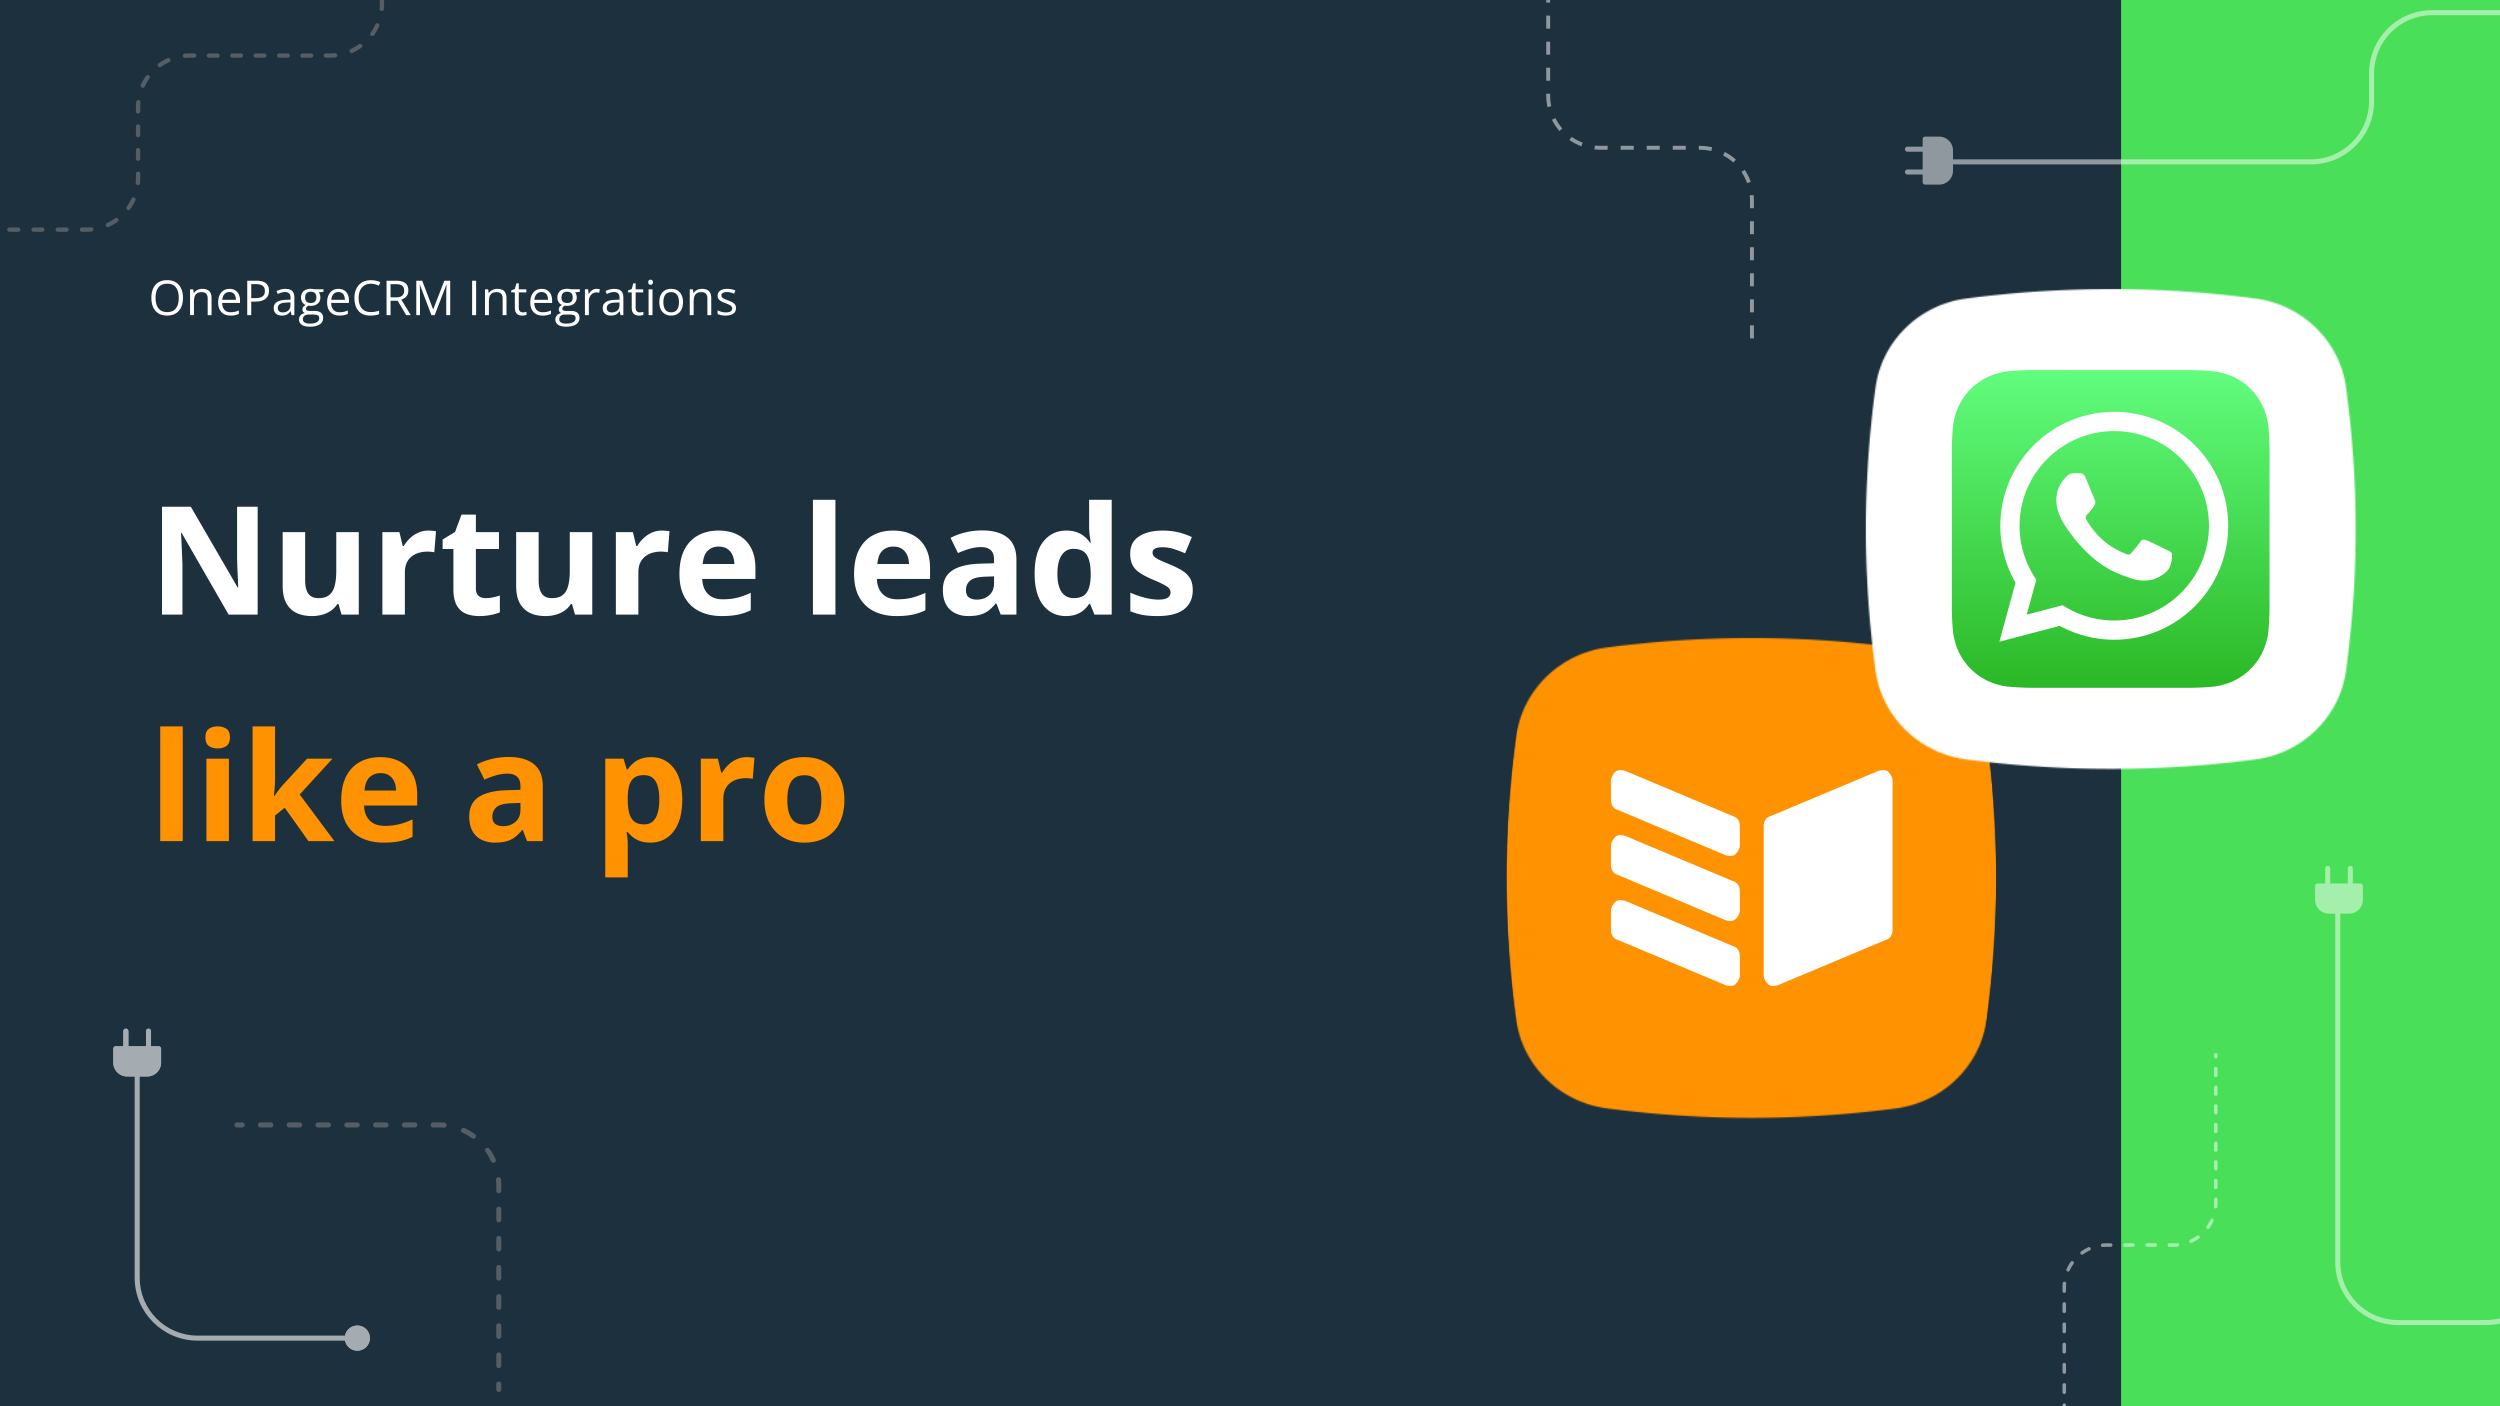 <?xml version="1.0" encoding="UTF-8"?>
<svg xmlns="http://www.w3.org/2000/svg" width="1920" height="1080" fill="none">
  <rect width="100%" height="100%" fill="#808080" stroke="none"/>
  <g clip-path="url(#a)">
    <path fill="#1D303D" d="M0 0h1920v1080H0z"></path>
    <path fill="#4ADF58" d="M1629 0h291v1080h-291z"></path>
    <path d="M140.521 228.757c0 2.036-.258 3.891-.776 5.565-.518 1.662-1.289 3.095-2.313 4.3-1.012 1.192-2.27 2.113-3.776 2.764-1.505.65-3.252.975-5.239.975-2.048 0-3.836-.325-5.366-.975-1.517-.651-2.782-1.578-3.794-2.782-.999-1.205-1.752-2.644-2.258-4.318-.494-1.675-.741-3.529-.741-5.565 0-2.698.446-5.064 1.337-7.1.891-2.035 2.24-3.619 4.047-4.751 1.819-1.133 4.095-1.699 6.829-1.699 2.614 0 4.812.56 6.594 1.681 1.795 1.12 3.15 2.697 4.065 4.733.928 2.023 1.391 4.414 1.391 7.172zm-21.029 0c0 2.241.319 4.18.958 5.818.638 1.638 1.614 2.902 2.926 3.794 1.325.891 3.006 1.337 5.041 1.337 2.048 0 3.722-.446 5.022-1.337 1.313-.892 2.283-2.156 2.909-3.794.626-1.638.94-3.577.94-5.818 0-3.408-.717-6.07-2.15-7.985-1.422-1.927-3.644-2.891-6.667-2.891-2.047 0-3.734.44-5.058 1.319-1.325.879-2.313 2.132-2.963 3.758-.639 1.614-.958 3.547-.958 5.799zm35.844-6.919c2.349 0 4.125.578 5.33 1.734 1.204 1.144 1.806 2.987 1.806 5.529V242h-2.963v-12.701c0-1.65-.379-2.884-1.138-3.703-.747-.819-1.897-1.229-3.451-1.229-2.192 0-3.733.62-4.625 1.861-.891 1.241-1.337 3.041-1.337 5.402V242h-2.999v-19.801h2.421l.452 2.855h.163a5.877 5.877 0 0 1 1.608-1.753 7 7 0 0 1 2.186-1.084 8.464 8.464 0 0 1 2.547-.379zm20.939 0c1.686 0 3.131.373 4.336 1.12 1.204.747 2.126 1.795 2.764 3.144.638 1.336.958 2.902.958 4.697v1.861h-13.677c.036 2.324.615 4.095 1.735 5.311 1.12 1.217 2.698 1.825 4.733 1.825 1.253 0 2.361-.115 3.324-.343a18.304 18.304 0 0 0 2.999-1.012v2.638a14.63 14.63 0 0 1-2.981.975c-.975.205-2.132.307-3.468.307-1.903 0-3.566-.385-4.987-1.156-1.409-.783-2.505-1.927-3.288-3.433-.783-1.505-1.174-3.348-1.174-5.528 0-2.132.355-3.974 1.066-5.528.722-1.566 1.734-2.77 3.035-3.613 1.313-.844 2.854-1.265 4.625-1.265zm-.036 2.457c-1.602 0-2.879.524-3.83 1.572-.952 1.048-1.518 2.511-1.699 4.39h10.479c-.012-1.181-.199-2.216-.56-3.108-.349-.903-.885-1.601-1.608-2.095-.723-.506-1.65-.759-2.782-.759zm20.541-8.708c3.409 0 5.896.668 7.462 2.005 1.577 1.325 2.366 3.228 2.366 5.709a9.15 9.15 0 0 1-.56 3.198c-.361 1-.951 1.885-1.77 2.656-.819.759-1.897 1.361-3.234 1.806-1.325.434-2.951.651-4.878.651h-3.216V242h-3.071v-26.413h6.901zm-.289 2.62h-3.541v10.767h2.873c1.686 0 3.089-.181 4.209-.542 1.132-.361 1.982-.945 2.548-1.752.566-.819.849-1.903.849-3.252 0-1.759-.56-3.066-1.68-3.921-1.121-.867-2.873-1.3-5.258-1.3zm22.601 3.667c2.361 0 4.113.53 5.258 1.59 1.144 1.06 1.716 2.752 1.716 5.077V242h-2.186l-.578-2.927h-.145a10.99 10.99 0 0 1-1.734 1.825 6.443 6.443 0 0 1-2.096 1.102c-.783.241-1.746.361-2.89.361-1.205 0-2.277-.21-3.216-.632a5.008 5.008 0 0 1-2.204-1.915c-.53-.855-.795-1.939-.795-3.252 0-1.975.783-3.493 2.348-4.553 1.566-1.06 3.951-1.638 7.155-1.734l3.414-.145v-1.21c0-1.71-.367-2.909-1.102-3.595-.735-.687-1.77-1.03-3.107-1.03a9.62 9.62 0 0 0-2.963.452c-.94.301-1.831.656-2.674 1.065l-.921-2.276c.891-.458 1.915-.849 3.071-1.174a13.425 13.425 0 0 1 3.649-.488zm4.011 10.37-3.017.127c-2.469.096-4.21.499-5.221 1.21-1.012.711-1.518 1.716-1.518 3.017 0 1.132.343 1.969 1.03 2.511.686.542 1.596.813 2.728.813 1.758 0 3.198-.487 4.318-1.463 1.12-.976 1.68-2.439 1.68-4.39v-1.825zm14.67 18.645c-2.602 0-4.607-.488-6.016-1.464-1.409-.963-2.114-2.318-2.114-4.065 0-1.24.392-2.3 1.174-3.179.795-.88 1.891-1.464 3.288-1.753a3.602 3.602 0 0 1-1.336-1.084 2.693 2.693 0 0 1-.542-1.662c0-.723.198-1.355.596-1.897.409-.554 1.03-1.084 1.861-1.59-1.036-.421-1.879-1.132-2.53-2.132-.638-1.011-.957-2.186-.957-3.522 0-1.422.295-2.632.885-3.632.59-1.012 1.445-1.782 2.565-2.312 1.121-.53 2.476-.795 4.065-.795.35 0 .699.018 1.048.054.362.024.705.066 1.03.126.325.049.608.109.849.181h6.793v1.933l-3.649.452c.361.47.662 1.036.903 1.698.241.663.361 1.397.361 2.204 0 1.975-.668 3.547-2.005 4.716-1.337 1.156-3.174 1.734-5.51 1.734-.554 0-1.12-.048-1.699-.145-.59.326-1.041.687-1.354 1.084a2.208 2.208 0 0 0-.452 1.373c0 .386.114.693.343.922.241.229.584.397 1.03.506.446.096.982.144 1.608.144h3.487c2.156 0 3.806.452 4.95 1.355 1.156.903 1.734 2.222 1.734 3.957 0 2.192-.891 3.872-2.674 5.04-1.782 1.169-4.36 1.753-7.732 1.753zm.09-2.349c1.638 0 2.993-.169 4.065-.506 1.084-.325 1.891-.801 2.421-1.427.542-.614.813-1.349.813-2.204 0-.795-.181-1.397-.542-1.807-.361-.397-.891-.662-1.59-.795-.698-.144-1.553-.217-2.565-.217h-3.433c-.891 0-1.668.139-2.33.416-.663.277-1.175.687-1.536 1.229-.349.542-.524 1.216-.524 2.023 0 1.072.452 1.885 1.355 2.439.903.566 2.192.849 3.866.849zm.777-15.826c1.433 0 2.511-.361 3.234-1.084.723-.723 1.084-1.777 1.084-3.162 0-1.481-.367-2.589-1.102-3.324-.735-.747-1.819-1.12-3.252-1.12-1.373 0-2.433.385-3.18 1.156-.734.759-1.102 1.873-1.102 3.342 0 1.349.374 2.385 1.12 3.108.747.723 1.813 1.084 3.198 1.084zm21.318-10.876c1.687 0 3.132.373 4.336 1.12 1.205.747 2.126 1.795 2.765 3.144.638 1.336.957 2.902.957 4.697v1.861H254.34c.036 2.324.614 4.095 1.734 5.311 1.12 1.217 2.698 1.825 4.734 1.825 1.252 0 2.36-.115 3.324-.343a18.336 18.336 0 0 0 2.999-1.012v2.638c-1 .445-1.993.77-2.981.975-.976.205-2.132.307-3.469.307-1.903 0-3.565-.385-4.986-1.156-1.409-.783-2.505-1.927-3.288-3.433-.783-1.505-1.175-3.348-1.175-5.528 0-2.132.356-3.974 1.066-5.528.723-1.566 1.735-2.77 3.035-3.613 1.313-.844 2.855-1.265 4.625-1.265zm-.036 2.457c-1.602 0-2.878.524-3.83 1.572-.951 1.048-1.517 2.511-1.698 4.39h10.479c-.012-1.181-.199-2.216-.561-3.108-.349-.903-.885-1.601-1.607-2.095-.723-.506-1.65-.759-2.783-.759zm24.932-6.378c-1.457 0-2.77.253-3.938.759a8.011 8.011 0 0 0-2.963 2.168c-.807.94-1.428 2.078-1.861 3.415-.434 1.337-.651 2.842-.651 4.516 0 2.217.344 4.144 1.03 5.782.699 1.626 1.735 2.884 3.108 3.776 1.385.891 3.113 1.336 5.185 1.336 1.18 0 2.288-.096 3.324-.289a30.39 30.39 0 0 0 3.053-.758v2.673c-.963.362-1.975.627-3.035.795-1.06.181-2.319.271-3.776.271-2.686 0-4.932-.554-6.739-1.662-1.794-1.12-3.143-2.698-4.047-4.733-.891-2.036-1.336-4.438-1.336-7.209 0-1.999.277-3.824.831-5.474.566-1.662 1.385-3.095 2.457-4.3 1.084-1.204 2.408-2.131 3.974-2.782 1.578-.662 3.385-.993 5.42-.993 1.337 0 2.626.132 3.866.397 1.241.265 2.361.644 3.361 1.138l-1.229 2.602a18.25 18.25 0 0 0-2.782-.994c-1-.289-2.084-.434-3.252-.434zm19.15-2.33c2.168 0 3.957.271 5.366.813 1.421.53 2.481 1.343 3.18 2.439.698 1.096 1.048 2.493 1.048 4.191 0 1.397-.253 2.566-.759 3.505a6.555 6.555 0 0 1-1.987 2.258 10.136 10.136 0 0 1-2.62 1.337l7.245 11.87h-3.578l-6.467-11.021h-5.493V242h-3.071v-26.413h7.136zm-.18 2.656h-3.885v10.135h4.192c2.156 0 3.74-.44 4.751-1.319 1.024-.879 1.536-2.174 1.536-3.884 0-1.795-.542-3.065-1.626-3.812-1.072-.747-2.728-1.12-4.968-1.12zM331.321 242l-8.871-23.378h-.144c.048.494.09 1.096.126 1.807.036.71.066 1.487.09 2.33.025.831.037 1.68.037 2.548V242h-2.855v-26.413h4.553l8.365 21.969h.126l8.491-21.969h4.517V242h-3.035v-16.91c0-.783.012-1.566.036-2.349a105.626 105.626 0 0 1 .199-4.083h-.145L333.832 242h-2.511zm31.273 0v-26.413h3.071V242h-3.071zm19.259-20.162c2.348 0 4.125.578 5.329 1.734 1.205 1.144 1.807 2.987 1.807 5.529V242h-2.963v-12.701c0-1.65-.38-2.884-1.138-3.703-.747-.819-1.897-1.229-3.451-1.229-2.192 0-3.734.62-4.625 1.861s-1.337 3.041-1.337 5.402V242h-2.999v-19.801h2.421l.452 2.855h.162a5.903 5.903 0 0 1 1.608-1.753 7.01 7.01 0 0 1 2.186-1.084 8.466 8.466 0 0 1 2.548-.379zm19.71 18.066c.494 0 1-.042 1.518-.126a6.965 6.965 0 0 0 1.264-.307v2.33c-.349.157-.837.289-1.463.398-.614.108-1.217.162-1.807.162-1.048 0-1.999-.18-2.854-.542-.855-.373-1.542-.999-2.06-1.879-.506-.879-.759-2.095-.759-3.649v-11.743h-2.818v-1.464l2.836-1.174 1.193-4.3h1.806v4.589h5.8v2.349h-5.8v11.653c0 1.24.283 2.168.85 2.782.578.614 1.342.921 2.294.921zm14.417-18.066c1.686 0 3.131.373 4.336 1.12 1.204.747 2.126 1.795 2.764 3.144.638 1.336.958 2.902.958 4.697v1.861h-13.677c.036 2.324.615 4.095 1.735 5.311 1.12 1.217 2.698 1.825 4.733 1.825 1.253 0 2.361-.115 3.324-.343a18.272 18.272 0 0 0 2.999-1.012v2.638a14.63 14.63 0 0 1-2.981.975c-.975.205-2.131.307-3.468.307-1.903 0-3.565-.385-4.987-1.156-1.409-.783-2.505-1.927-3.288-3.433-.783-1.505-1.174-3.348-1.174-5.528 0-2.132.355-3.974 1.066-5.528.722-1.566 1.734-2.77 3.035-3.613 1.313-.844 2.854-1.265 4.625-1.265zm-.036 2.457c-1.602 0-2.879.524-3.83 1.572-.952 1.048-1.518 2.511-1.698 4.39h10.478c-.012-1.181-.199-2.216-.56-3.108-.349-.903-.885-1.601-1.608-2.095-.723-.506-1.65-.759-2.782-.759zm18.717 26.594c-2.602 0-4.607-.488-6.016-1.464-1.41-.963-2.114-2.318-2.114-4.065 0-1.24.391-2.3 1.174-3.179.795-.88 1.891-1.464 3.288-1.753a3.605 3.605 0 0 1-1.337-1.084 2.699 2.699 0 0 1-.542-1.662c0-.723.199-1.355.596-1.897.41-.554 1.03-1.084 1.861-1.59-1.036-.421-1.879-1.132-2.529-2.132-.638-1.011-.958-2.186-.958-3.522 0-1.422.296-2.632.886-3.632.59-1.012 1.445-1.782 2.565-2.312 1.12-.53 2.475-.795 4.065-.795.349 0 .699.018 1.048.054.361.024.705.066 1.03.126.325.049.608.109.849.181h6.793v1.933l-3.65.452c.362.47.663 1.036.904 1.698.241.663.361 1.397.361 2.204 0 1.975-.668 3.547-2.005 4.716-1.337 1.156-3.174 1.734-5.511 1.734-.554 0-1.12-.048-1.698-.145-.59.326-1.042.687-1.355 1.084a2.213 2.213 0 0 0-.451 1.373c0 .386.114.693.343.922.241.229.584.397 1.03.506.445.096.981.144 1.608.144h3.486c2.156 0 3.806.452 4.951 1.355 1.156.903 1.734 2.222 1.734 3.957 0 2.192-.891 3.872-2.674 5.04-1.782 1.169-4.36 1.753-7.732 1.753zm.09-2.349c1.638 0 2.993-.169 4.065-.506 1.084-.325 1.891-.801 2.421-1.427.542-.614.813-1.349.813-2.204 0-.795-.181-1.397-.542-1.807-.362-.397-.891-.662-1.59-.795-.699-.144-1.554-.217-2.565-.217h-3.433c-.891 0-1.668.139-2.331.416-.662.277-1.174.687-1.535 1.229-.35.542-.524 1.216-.524 2.023 0 1.072.451 1.885 1.355 2.439.903.566 2.192.849 3.866.849zm.777-15.826c1.433 0 2.511-.361 3.234-1.084.722-.723 1.084-1.777 1.084-3.162 0-1.481-.368-2.589-1.102-3.324-.735-.747-1.819-1.12-3.252-1.12-1.373 0-2.433.385-3.18 1.156-.735.759-1.102 1.873-1.102 3.342 0 1.349.373 2.385 1.12 3.108.747.723 1.813 1.084 3.198 1.084zm22.691-10.876c.398 0 .813.024 1.247.072.433.036.819.09 1.156.163l-.379 2.782a8.389 8.389 0 0 0-1.084-.199 9.378 9.378 0 0 0-1.12-.072c-.795 0-1.548.163-2.259.488a5.35 5.35 0 0 0-1.842 1.373c-.53.59-.946 1.307-1.247 2.15-.301.831-.452 1.758-.452 2.782V242h-3.017v-19.801h2.493l.326 3.65h.126a9.682 9.682 0 0 1 1.481-2.006 6.676 6.676 0 0 1 2.006-1.463c.771-.361 1.626-.542 2.565-.542zm13.55.036c2.361 0 4.113.53 5.257 1.59 1.145 1.06 1.717 2.752 1.717 5.077V242h-2.186l-.578-2.927h-.145a10.99 10.99 0 0 1-1.734 1.825 6.453 6.453 0 0 1-2.096 1.102c-.783.241-1.747.361-2.891.361-1.204 0-2.276-.21-3.216-.632a5.013 5.013 0 0 1-2.204-1.915c-.53-.855-.795-1.939-.795-3.252 0-1.975.783-3.493 2.349-4.553 1.566-1.06 3.951-1.638 7.154-1.734l3.415-.145v-1.21c0-1.71-.367-2.909-1.102-3.595-.735-.687-1.771-1.03-3.108-1.03-1.035 0-2.023.15-2.962.452-.94.301-1.831.656-2.674 1.065l-.922-2.276c.892-.458 1.915-.849 3.072-1.174a13.42 13.42 0 0 1 3.649-.488zm4.011 10.37-3.017.127c-2.469.096-4.21.499-5.221 1.21-1.012.711-1.518 1.716-1.518 3.017 0 1.132.343 1.969 1.03 2.511.686.542 1.596.813 2.728.813 1.758 0 3.197-.487 4.318-1.463 1.12-.976 1.68-2.439 1.68-4.39v-1.825zm15.537 7.66c.494 0 1-.042 1.517-.126.518-.084.94-.187 1.265-.307v2.33c-.349.157-.837.289-1.463.398-.615.108-1.217.162-1.807.162-1.048 0-1.999-.18-2.854-.542-.856-.373-1.542-.999-2.06-1.879-.506-.879-.759-2.095-.759-3.649v-11.743h-2.818v-1.464l2.836-1.174 1.193-4.3h1.806v4.589h5.8v2.349h-5.8v11.653c0 1.24.283 2.168.849 2.782.579.614 1.343.921 2.295.921zm9.792-17.705V242h-2.999v-19.801h2.999zm-1.463-7.407c.493 0 .915.163 1.264.488.361.313.542.807.542 1.481 0 .663-.181 1.156-.542 1.482a1.79 1.79 0 0 1-1.264.487c-.518 0-.952-.162-1.301-.487-.338-.326-.506-.819-.506-1.482 0-.674.168-1.168.506-1.481.349-.325.783-.488 1.301-.488zm24.895 17.271c0 1.626-.211 3.078-.632 4.354-.422 1.277-1.03 2.355-1.825 3.234a7.936 7.936 0 0 1-2.891 2.024c-1.12.457-2.39.686-3.812.686-1.325 0-2.541-.229-3.649-.686a8.233 8.233 0 0 1-2.855-2.024c-.794-.879-1.415-1.957-1.86-3.234-.434-1.276-.651-2.728-.651-4.354 0-2.167.368-4.01 1.102-5.528.735-1.529 1.783-2.692 3.144-3.487 1.373-.807 3.005-1.21 4.896-1.21 1.806 0 3.384.403 4.733 1.21 1.361.807 2.415 1.976 3.162 3.505.759 1.518 1.138 3.355 1.138 5.51zm-15.067 0c0 1.59.21 2.969.632 4.138.422 1.168 1.072 2.071 1.951 2.71.879.638 2.012.957 3.397.957 1.373 0 2.499-.319 3.378-.957.891-.639 1.548-1.542 1.969-2.71.422-1.169.633-2.548.633-4.138 0-1.577-.211-2.938-.633-4.083-.421-1.156-1.072-2.047-1.951-2.673-.879-.627-2.017-.94-3.414-.94-2.06 0-3.572.681-4.535 2.042-.952 1.361-1.427 3.246-1.427 5.654zm29.629-10.225c2.348 0 4.125.578 5.329 1.734 1.205 1.144 1.807 2.987 1.807 5.529V242h-2.963v-12.701c0-1.65-.38-2.884-1.138-3.703-.747-.819-1.897-1.229-3.451-1.229-2.192 0-3.734.62-4.625 1.861s-1.337 3.041-1.337 5.402V242h-2.999v-19.801h2.421l.452 2.855h.162a5.903 5.903 0 0 1 1.608-1.753 7.01 7.01 0 0 1 2.186-1.084 8.466 8.466 0 0 1 2.548-.379zm26.124 14.742c0 1.265-.32 2.331-.958 3.198-.626.855-1.53 1.499-2.71 1.933-1.168.434-2.565.65-4.191.65-1.385 0-2.584-.108-3.596-.325-1.011-.217-1.897-.524-2.655-.921v-2.764c.807.397 1.77.758 2.89 1.084a12.26 12.26 0 0 0 3.433.487c1.71 0 2.951-.277 3.722-.831.77-.554 1.156-1.306 1.156-2.258 0-.542-.157-1.018-.47-1.427-.301-.422-.813-.825-1.536-1.211-.722-.397-1.722-.831-2.999-1.3a34.743 34.743 0 0 1-3.288-1.428c-.915-.481-1.626-1.066-2.131-1.752-.494-.687-.741-1.578-.741-2.674 0-1.674.674-2.957 2.023-3.848 1.361-.903 3.144-1.355 5.348-1.355 1.192 0 2.306.12 3.342.361a15.38 15.38 0 0 1 2.927.94l-1.012 2.403a18.502 18.502 0 0 0-2.619-.886 11.237 11.237 0 0 0-2.837-.361c-1.385 0-2.451.229-3.198.686-.734.458-1.102 1.084-1.102 1.879 0 .615.169 1.12.506 1.518.35.397.904.771 1.662 1.12.759.349 1.759.759 2.999 1.229 1.241.457 2.313.933 3.216 1.427.904.482 1.596 1.072 2.078 1.77.494.687.741 1.572.741 2.656zM197.885 472h-22.317l-36.023-62.645h-.51c.151 2.606.283 5.23.397 7.874l.339 7.929c.114 2.606.227 5.23.34 7.873V472h-15.689v-82.809h22.146l35.967 62.022h.397a495.61 495.61 0 0 0-.284-7.647l-.339-7.589-.227-7.59v-39.196h15.803V472zm77.654-63.324V472h-13.254l-2.322-8.1h-.906c-1.36 2.153-3.059 3.909-5.098 5.268a22.18 22.18 0 0 1-6.74 3.002 30.102 30.102 0 0 1-7.647.963c-4.531 0-8.477-.793-11.838-2.379-3.36-1.624-5.985-4.135-7.873-7.533-1.85-3.399-2.775-7.817-2.775-13.254v-41.291h17.275v36.986c0 4.531.812 7.949 2.436 10.252 1.624 2.303 4.21 3.455 7.76 3.455 3.511 0 6.268-.793 8.269-2.379 2.001-1.623 3.399-3.983 4.192-7.08.83-3.134 1.246-6.948 1.246-11.441v-29.793h17.275zm53.469-1.19c.868 0 1.869.057 3.002.17 1.17.076 2.114.189 2.832.34l-1.303 16.199c-.566-.188-1.378-.321-2.435-.396a24.611 24.611 0 0 0-2.663-.17c-2.227 0-4.399.283-6.513.85a15.924 15.924 0 0 0-5.608 2.775c-1.661 1.246-2.983 2.907-3.965 4.984-.944 2.039-1.416 4.55-1.416 7.533V472h-17.275v-63.324h13.084l2.549 10.648h.849a26.64 26.64 0 0 1 4.645-5.89 22.17 22.17 0 0 1 6.4-4.305c2.417-1.095 5.023-1.643 7.817-1.643zm44.01 51.883c1.888 0 3.719-.189 5.494-.566a54.004 54.004 0 0 0 5.381-1.416v12.857c-1.851.831-4.154 1.511-6.911 2.039-2.718.567-5.701.85-8.949.85-3.776 0-7.174-.604-10.195-1.813-2.983-1.246-5.343-3.379-7.08-6.4-1.699-3.059-2.549-7.307-2.549-12.744v-30.53h-8.27v-7.306l9.516-5.778 4.984-13.367h11.045v13.481h17.729v12.97h-17.729v30.53c0 2.416.68 4.229 2.039 5.437 1.398 1.171 3.229 1.756 5.495 1.756zm81.845-50.693V472h-13.254l-2.322-8.1h-.906c-1.36 2.153-3.059 3.909-5.098 5.268a22.18 22.18 0 0 1-6.74 3.002 30.09 30.09 0 0 1-7.647.963c-4.531 0-8.477-.793-11.837-2.379-3.361-1.624-5.985-4.135-7.873-7.533-1.851-3.399-2.776-7.817-2.776-13.254v-41.291h17.276v36.986c0 4.531.811 7.949 2.435 10.252 1.624 2.303 4.21 3.455 7.76 3.455 3.512 0 6.268-.793 8.269-2.379 2.002-1.623 3.399-3.983 4.192-7.08.831-3.134 1.246-6.948 1.246-11.441v-29.793h17.275zm53.469-1.19c.869 0 1.869.057 3.002.17 1.171.076 2.115.189 2.832.34l-1.303 16.199c-.566-.188-1.378-.321-2.435-.396a24.61 24.61 0 0 0-2.662-.17c-2.228 0-4.399.283-6.514.85a15.91 15.91 0 0 0-5.607 2.775c-1.662 1.246-2.984 2.907-3.965 4.984-.944 2.039-1.416 4.55-1.416 7.533V472h-17.276v-63.324h13.084l2.549 10.648h.85a26.606 26.606 0 0 1 4.644-5.89 22.175 22.175 0 0 1 6.401-4.305c2.416-1.095 5.022-1.643 7.816-1.643zm43.443 0c5.853 0 10.894 1.133 15.123 3.399 4.23 2.228 7.496 5.475 9.799 9.742 2.304 4.267 3.455 9.478 3.455 15.633v8.383h-40.838c.189 4.871 1.643 8.703 4.362 11.498 2.756 2.756 6.57 4.134 11.441 4.134 4.041 0 7.741-.415 11.102-1.246 3.36-.83 6.816-2.077 10.365-3.738v13.367a41.185 41.185 0 0 1-9.855 3.399c-3.399.717-7.534 1.076-12.405 1.076-6.344 0-11.97-1.171-16.879-3.512-4.871-2.341-8.703-5.909-11.498-10.705-2.756-4.796-4.135-10.837-4.135-18.125 0-7.401 1.247-13.556 3.739-18.465 2.53-4.946 6.041-8.647 10.535-11.101 4.493-2.493 9.723-3.739 15.689-3.739zm.114 12.291c-3.361 0-6.155 1.077-8.383 3.229-2.19 2.152-3.455 5.532-3.795 10.139h24.242c-.038-2.568-.51-4.853-1.416-6.854-.868-2.001-2.19-3.587-3.965-4.758-1.737-1.17-3.965-1.756-6.683-1.756zM641.607 472h-17.275v-88.133h17.275V472zm44.293-64.514c5.853 0 10.894 1.133 15.123 3.399 4.23 2.228 7.496 5.475 9.799 9.742 2.304 4.267 3.455 9.478 3.455 15.633v8.383h-40.838c.189 4.871 1.643 8.703 4.362 11.498 2.756 2.756 6.57 4.134 11.441 4.134 4.041 0 7.741-.415 11.102-1.246 3.36-.83 6.816-2.077 10.365-3.738v13.367a41.185 41.185 0 0 1-9.855 3.399c-3.399.717-7.534 1.076-12.405 1.076-6.344 0-11.97-1.171-16.879-3.512-4.871-2.341-8.703-5.909-11.498-10.705-2.756-4.796-4.134-10.837-4.134-18.125 0-7.401 1.246-13.556 3.738-18.465 2.53-4.946 6.041-8.647 10.535-11.101 4.493-2.493 9.723-3.739 15.689-3.739zm.114 12.291c-3.361 0-6.155 1.077-8.383 3.229-2.19 2.152-3.455 5.532-3.795 10.139h24.242c-.038-2.568-.51-4.853-1.416-6.854-.868-2.001-2.19-3.587-3.965-4.758-1.737-1.17-3.965-1.756-6.683-1.756zm68.252-12.404c8.496 0 15.009 1.85 19.541 5.551 4.531 3.7 6.797 9.327 6.797 16.879V472h-12.065l-3.342-8.609h-.453c-1.812 2.265-3.663 4.116-5.551 5.55-1.888 1.435-4.059 2.493-6.513 3.172-2.455.68-5.438 1.02-8.95 1.02-3.738 0-7.098-.718-10.082-2.153-2.945-1.434-5.267-3.625-6.966-6.57-1.7-2.983-2.549-6.759-2.549-11.328 0-6.721 2.36-11.668 7.08-14.84 4.72-3.209 11.8-4.984 21.24-5.324l10.988-.34v-2.775c0-3.323-.868-5.759-2.605-7.307s-4.154-2.322-7.25-2.322a31.66 31.66 0 0 0-9.006 1.303 69.679 69.679 0 0 0-8.836 3.285l-5.721-11.668c3.361-1.775 7.118-3.172 11.272-4.192 4.191-1.019 8.515-1.529 12.971-1.529zm9.175 35.287-6.683.227c-5.589.151-9.478 1.151-11.668 3.002-2.152 1.85-3.229 4.285-3.229 7.306 0 2.644.774 4.532 2.323 5.664 1.548 1.095 3.568 1.643 6.06 1.643 3.701 0 6.816-1.095 9.346-3.285 2.568-2.19 3.851-5.306 3.851-9.346v-5.211zm55.055 30.473c-7.061 0-12.82-2.757-17.275-8.27-4.418-5.551-6.627-13.688-6.627-24.412 0-10.837 2.246-19.031 6.74-24.582 4.493-5.588 10.365-8.383 17.615-8.383 3.021 0 5.683.416 7.987 1.246 2.303.831 4.285 1.945 5.947 3.342a21.993 21.993 0 0 1 4.305 4.701h.566c-.227-1.208-.51-2.983-.85-5.324a57.965 57.965 0 0 1-.453-7.306v-20.278h17.332V472h-13.254l-3.341-8.213h-.737c-1.095 1.737-2.473 3.323-4.135 4.758-1.623 1.397-3.568 2.511-5.834 3.342-2.265.83-4.927 1.246-7.986 1.246zm6.061-13.764c4.72 0 8.043-1.397 9.968-4.191 1.964-2.832 3.002-7.08 3.116-12.744v-1.87c0-6.154-.944-10.856-2.832-14.103-1.888-3.285-5.4-4.928-10.536-4.928-3.813 0-6.796 1.643-8.949 4.928-2.152 3.285-3.228 8.024-3.228 14.217 0 6.192 1.076 10.856 3.228 13.99 2.19 3.134 5.268 4.701 9.233 4.701zm91.474-6.174c0 4.305-1.019 7.949-3.058 10.932-2.002 2.945-5.004 5.192-9.006 6.74-4.003 1.511-8.987 2.266-14.953 2.266-4.418 0-8.213-.283-11.385-.85-3.134-.566-6.306-1.51-9.516-2.832v-14.273c3.436 1.548 7.118 2.832 11.045 3.851 3.965.982 7.439 1.473 10.422 1.473 3.361 0 5.759-.491 7.193-1.473 1.473-1.019 2.209-2.341 2.209-3.965 0-1.057-.302-2.001-.906-2.832-.566-.868-1.812-1.831-3.738-2.888-1.926-1.095-4.947-2.511-9.063-4.248-3.964-1.662-7.231-3.342-9.798-5.041-2.53-1.7-4.418-3.701-5.665-6.004-1.208-2.341-1.812-5.306-1.812-8.893 0-5.853 2.266-10.252 6.797-13.197 4.569-2.983 10.667-4.475 18.295-4.475 3.927 0 7.665.397 11.215 1.19 3.587.793 7.269 2.058 11.045 3.795l-5.211 12.461c-3.134-1.36-6.099-2.474-8.893-3.342a27.907 27.907 0 0 0-8.439-1.303c-2.53 0-4.437.34-5.721 1.02-1.284.679-1.926 1.718-1.926 3.115 0 1.019.321 1.926.963 2.719.68.793 1.964 1.68 3.852 2.662 1.925.944 4.738 2.171 8.439 3.681 3.587 1.473 6.702 3.021 9.346 4.645 2.643 1.586 4.682 3.568 6.117 5.947 1.435 2.341 2.152 5.381 2.152 9.119z" fill="#fff"></path>
    <path d="M140.338 646h-17.276v-88.133h17.276V646zm35.457-63.324V646H158.52v-63.324h17.275zm-8.609-24.809c2.567 0 4.776.604 6.626 1.813 1.851 1.17 2.776 3.379 2.776 6.627 0 3.209-.925 5.437-2.776 6.683-1.85 1.209-4.059 1.813-6.626 1.813-2.606 0-4.834-.604-6.684-1.813-1.813-1.246-2.719-3.474-2.719-6.683 0-3.248.906-5.457 2.719-6.627 1.85-1.209 4.078-1.813 6.684-1.813zm44.066 0v39.422c0 2.379-.094 4.758-.283 7.137a462.93 462.93 0 0 1-.623 7.136h.226a232.505 232.505 0 0 1 3.569-4.927 66.75 66.75 0 0 1 3.964-4.701l17.729-19.258h19.484l-25.148 27.47L256.848 646H236.91l-18.238-25.658-7.42 5.947V646h-17.275v-88.133h17.275zm80.769 23.619c5.853 0 10.894 1.133 15.124 3.399 4.229 2.228 7.495 5.475 9.798 9.742 2.304 4.267 3.455 9.478 3.455 15.633v8.383h-40.837c.188 4.871 1.642 8.703 4.361 11.498 2.756 2.756 6.57 4.134 11.441 4.134 4.041 0 7.741-.415 11.102-1.246 3.361-.83 6.816-2.077 10.365-3.738v13.367a41.185 41.185 0 0 1-9.855 3.399c-3.399.717-7.534 1.076-12.405 1.076-6.343 0-11.97-1.171-16.879-3.512-4.871-2.341-8.703-5.909-11.498-10.705-2.756-4.796-4.134-10.837-4.134-18.125 0-7.401 1.246-13.556 3.738-18.465 2.53-4.946 6.042-8.647 10.535-11.101 4.494-2.493 9.723-3.739 15.689-3.739zm.114 12.291c-3.361 0-6.155 1.077-8.383 3.229-2.19 2.152-3.455 5.532-3.795 10.139h24.242c-.038-2.568-.51-4.853-1.416-6.854-.868-2.001-2.19-3.587-3.965-4.758-1.737-1.17-3.964-1.756-6.683-1.756zm98.385-12.404c8.496 0 15.009 1.85 19.541 5.551 4.531 3.7 6.796 9.327 6.796 16.879V646h-12.064l-3.342-8.609h-.453c-1.812 2.265-3.663 4.116-5.551 5.55-1.888 1.435-4.059 2.493-6.513 3.172-2.455.68-5.438 1.02-8.95 1.02-3.738 0-7.099-.718-10.082-2.153-2.945-1.434-5.267-3.625-6.966-6.57-1.7-2.983-2.549-6.759-2.549-11.328 0-6.721 2.36-11.668 7.08-14.84 4.72-3.209 11.8-4.984 21.24-5.324l10.988-.34v-2.775c0-3.323-.868-5.759-2.605-7.307s-4.154-2.322-7.25-2.322a31.66 31.66 0 0 0-9.006 1.303 69.679 69.679 0 0 0-8.836 3.285l-5.721-11.668c3.361-1.775 7.118-3.172 11.272-4.192 4.191-1.019 8.515-1.529 12.971-1.529zm9.175 35.287-6.683.227c-5.589.151-9.478 1.151-11.668 3.002-2.153 1.85-3.229 4.285-3.229 7.306 0 2.644.774 4.532 2.323 5.664 1.548 1.095 3.568 1.643 6.06 1.643 3.701 0 6.816-1.095 9.346-3.285 2.567-2.19 3.851-5.306 3.851-9.346v-5.211zm100.367-35.174c7.137 0 12.896 2.776 17.276 8.326 4.418 5.551 6.627 13.689 6.627 24.413 0 7.174-1.039 13.216-3.115 18.125-2.077 4.871-4.947 8.552-8.61 11.045-3.663 2.492-7.873 3.738-12.631 3.738-3.058 0-5.683-.378-7.873-1.133-2.19-.793-4.059-1.794-5.607-3.002-1.548-1.246-2.889-2.568-4.022-3.965h-.906c.302 1.511.529 3.059.68 4.645.151 1.586.226 3.134.226 4.644v25.545h-17.275v-91.191h14.047l2.435 8.213h.793a24.1 24.1 0 0 1 4.135-4.701c1.624-1.435 3.569-2.568 5.834-3.399 2.304-.868 4.966-1.303 7.986-1.303zm-5.55 13.821c-3.021 0-5.419.623-7.194 1.869-1.774 1.246-3.077 3.115-3.908 5.607-.793 2.492-1.227 5.645-1.303 9.459v1.869c0 4.078.378 7.534 1.133 10.366.793 2.832 2.096 4.984 3.908 6.457 1.851 1.472 4.381 2.209 7.59 2.209 2.644 0 4.815-.737 6.514-2.209 1.699-1.473 2.964-3.625 3.795-6.457.868-2.87 1.303-6.363 1.303-10.479 0-6.193-.963-10.856-2.889-13.99-1.926-3.134-4.909-4.701-8.949-4.701zm79.07-13.821c.869 0 1.869.057 3.002.17 1.171.076 2.115.189 2.832.34l-1.303 16.199c-.566-.188-1.378-.321-2.435-.396a24.61 24.61 0 0 0-2.662-.17c-2.228 0-4.399.283-6.514.85a15.91 15.91 0 0 0-5.607 2.775c-1.662 1.246-2.984 2.907-3.965 4.984-.944 2.039-1.416 4.55-1.416 7.533V646h-17.276v-63.324h13.084l2.549 10.648h.85a26.606 26.606 0 0 1 4.644-5.89 22.175 22.175 0 0 1 6.401-4.305c2.416-1.095 5.022-1.643 7.816-1.643zm74.879 32.739c0 5.286-.718 9.968-2.152 14.046-1.398 4.079-3.455 7.534-6.174 10.366-2.681 2.794-5.929 4.909-9.742 6.343-3.776 1.435-8.043 2.153-12.801 2.153-4.456 0-8.553-.718-12.291-2.153-3.701-1.434-6.929-3.549-9.686-6.343-2.719-2.832-4.833-6.287-6.344-10.366-1.472-4.078-2.209-8.76-2.209-14.046 0-7.024 1.247-12.971 3.739-17.842 2.492-4.871 6.041-8.572 10.648-11.102 4.607-2.53 10.101-3.795 16.483-3.795 5.928 0 11.177 1.265 15.746 3.795 4.607 2.53 8.213 6.231 10.818 11.102 2.643 4.871 3.965 10.818 3.965 17.842zm-43.783 0c0 4.153.453 7.646 1.359 10.478.906 2.832 2.322 4.966 4.248 6.401 1.926 1.434 4.437 2.152 7.533 2.152 3.059 0 5.532-.718 7.42-2.152 1.926-1.435 3.323-3.569 4.192-6.401.906-2.832 1.359-6.325 1.359-10.478 0-4.192-.453-7.666-1.359-10.422-.869-2.795-2.266-4.89-4.192-6.287-1.926-1.398-4.437-2.096-7.533-2.096-4.569 0-7.892 1.567-9.969 4.701-2.039 3.134-3.058 7.835-3.058 14.104z" fill="#FF9200"></path>
    <mask id="b" style="mask-type:alpha" maskUnits="userSpaceOnUse" x="1157" y="490" width="377" height="369">
      <path d="M1525.68 565.009c-4.99-35.059-33.29-62.779-69.08-67.674a851.356 851.356 0 0 0-223.03 0c-35.79 4.895-64.09 32.615-69.08 67.674a800.218 800.218 0 0 0 0 218.496c4.99 35.06 33.29 62.777 69.08 67.669a851.011 851.011 0 0 0 223.03 0c35.79-4.892 64.08-32.609 69.08-67.669 9.98-73.376 9.98-145.936 0-218.496z" fill="#FF9200"></path>
    </mask>
    <g mask="url(#b)">
      <path d="M1164.49 563.044c4.99-35.77 33.27-64.054 69.04-69.048a833.856 833.856 0 0 1 222.94 0c35.77 4.994 64.05 33.278 69.04 69.048a832.924 832.924 0 0 1 0 222.937c-4.99 35.772-33.27 64.052-69.04 69.044a833.608 833.608 0 0 1-222.94 0c-35.77-4.992-64.05-33.272-69.04-69.044-9.99-74.867-9.99-148.902 0-222.937z" fill="#FF9200"></path>
      <path d="M1237.21 714.261c0 3.328 1.67 6.657 5 7.489l83.18 34.936c2.5.832 5.82.832 7.49-.831 1.66-1.666 3.32-4.159 3.32-6.654v-14.975c0-3.327-1.66-6.656-4.99-7.488l-83.18-34.936c-2.5-.832-5.82-.832-7.49.83-1.66 1.665-3.33 4.16-3.33 6.656v14.973zm0-49.91c0 3.327 1.67 6.654 5 7.488l83.18 34.936c2.5.831 5.82.831 7.49-.832 1.66-1.663 3.32-4.16 3.32-6.655v-14.975c0-3.327-1.66-6.654-4.99-7.486l-83.18-34.936c-2.5-.834-5.82-.834-7.49.83-1.66 1.663-3.33 4.16-3.33 6.656v14.974zm0-49.912c0 3.327 1.67 6.656 5 7.487l83.18 34.938c2.5.831 5.82.831 7.49-.834 1.66-1.661 3.32-4.158 3.32-6.653v-14.974c0-3.328-1.66-6.656-4.99-7.487l-83.18-34.938c-2.5-.831-5.82-.831-7.49.832-1.66 1.663-3.33 4.159-3.33 6.654v14.975zm216.29 99.822c0 3.328-1.67 6.657-4.99 7.489l-83.19 34.936c-2.5.832-5.82.832-7.49-.831-1.66-1.666-3.32-4.159-3.32-6.654V634.403c0-3.328 1.66-6.656 4.99-7.487l83.18-34.938c2.5-.831 5.82-.831 7.49.832 1.66 1.663 3.33 4.159 3.33 6.654v114.797z" fill="#fff"></path>
    </g>
    <mask id="c" style="mask-type:alpha" maskUnits="userSpaceOnUse" x="1433" y="222" width="377" height="369">
      <path d="M1801.68 515.503c-4.99 35.058-33.29 62.779-69.08 67.673a851.27 851.27 0 0 1-223.03 0c-35.79-4.894-64.09-32.615-69.08-67.673a800.218 800.218 0 0 1 0-218.496c4.99-35.06 33.29-62.777 69.08-67.669a851.011 851.011 0 0 1 223.03 0c35.79 4.892 64.08 32.609 69.08 67.669 9.98 73.376 9.98 145.936 0 218.496z" fill="#FF9200"></path>
    </mask>
    <g mask="url(#c)">
      <path d="M1410.77 186.152h466.74V628.51h-466.74V186.152z" fill="#fff"></path>
    </g>
    <g clip-path="url(#d)">
      <path d="M1742.99 466.321c0 1.336-.04 4.233-.12 6.471-.2 5.477-.63 12.543-1.29 15.763-.99 4.839-2.48 9.405-4.42 13.207a47.47 47.47 0 0 1-8.71 12.001 47.455 47.455 0 0 1-11.99 8.677c-3.82 1.947-8.42 3.437-13.28 4.42-3.19.643-10.2 1.069-15.64 1.263-2.25.08-5.14.12-6.47.12l-120.15-.019c-1.34 0-4.24-.041-6.47-.122-5.48-.196-12.55-.63-15.77-1.286-4.83-.987-9.4-2.477-13.2-4.419-4.5-2.298-8.53-5.228-12-8.711a47.371 47.371 0 0 1-8.68-11.989c-1.95-3.821-3.44-8.417-4.42-13.283-.64-3.188-1.07-10.201-1.26-15.643-.08-2.24-.12-5.138-.12-6.469l.02-120.148c0-1.336.04-4.233.12-6.471.19-5.477.63-12.543 1.28-15.763.99-4.838 2.48-9.405 4.42-13.207a47.447 47.447 0 0 1 8.71-12c3.48-3.47 7.5-6.389 11.99-8.678 3.82-1.947 8.42-3.437 13.28-4.42 3.19-.643 10.21-1.069 15.65-1.262 2.24-.08 5.14-.121 6.47-.121l120.14.02c1.34 0 4.24.04 6.48.121 5.47.196 12.54.63 15.76 1.287 4.84.986 9.4 2.476 13.21 4.418a47.53 47.53 0 0 1 12 8.711 47.093 47.093 0 0 1 8.67 11.989c1.95 3.822 3.44 8.417 4.42 13.283.65 3.188 1.07 10.201 1.27 15.643.08 2.24.12 5.138.12 6.469l-.02 120.148z" fill="url(#e)"></path>
      <path d="M1685.65 341.961c-16.52-16.533-38.49-25.643-61.9-25.652-48.23 0-87.48 39.237-87.5 87.466-.01 15.417 4.02 30.465 11.68 43.73l-12.41 45.328 46.38-12.164a87.449 87.449 0 0 0 41.81 10.647h.04c48.22 0 87.48-39.242 87.5-87.471.01-23.373-9.08-45.35-25.6-61.884zm-61.9 134.582h-.03c-13.05-.005-25.85-3.51-37.01-10.134l-2.66-1.575-27.53 7.218 7.35-26.829-1.73-2.75c-7.28-11.576-11.12-24.955-11.12-38.692.02-40.086 32.64-72.699 72.76-72.699 19.42.007 37.68 7.58 51.42 21.322 13.73 13.742 21.28 32.009 21.28 51.435-.02 40.089-32.64 72.704-72.73 72.704zm39.89-54.451c-2.18-1.094-12.93-6.382-14.94-7.111-2-.73-3.46-1.094-4.92 1.094-1.45 2.188-5.64 7.111-6.92 8.57-1.27 1.459-2.55 1.641-4.74.547-2.18-1.094-9.23-3.402-17.58-10.848-6.5-5.795-10.88-12.953-12.16-15.141-1.28-2.188-.14-3.371.96-4.461.98-.979 2.18-2.552 3.28-3.829 1.09-1.276 1.46-2.188 2.18-3.646.73-1.459.37-2.736-.18-3.83-.54-1.094-4.92-11.851-6.74-16.227-1.77-4.262-3.58-3.686-4.92-3.753-1.27-.063-2.73-.076-4.19-.076-1.46 0-3.82.546-5.83 2.735-2 2.188-7.65 7.475-7.65 18.233 0 10.758 7.83 21.151 8.93 22.609 1.09 1.459 15.41 23.536 37.35 33.003 5.21 2.252 9.28 3.596 12.46 4.604 5.24 1.663 10 1.428 13.77.866 4.2-.628 12.94-5.287 14.76-10.393 1.82-5.105 1.82-9.481 1.27-10.393-.54-.912-2-1.459-4.19-2.553z" fill="#fff"></path>
    </g>
    <g opacity=".5" fill-rule="evenodd" clip-rule="evenodd" fill="#fff">
      <path d="M1499.91 115.574c0-5.9-4.79-10.683-10.69-10.683h-10.68c-1.07 0-1.94.869-1.94 1.942v5.827h-11.66a1.942 1.942 0 0 0 0 3.885h11.66v13.597h-11.66a1.942 1.942 0 0 0 0 3.885h11.66v5.827c0 1.073.87 1.943 1.94 1.943h10.68c5.9 0 10.69-4.783 10.69-10.684v-15.539z"></path>
      <path d="M1774.76 122.373h-281.65v3.885h281.65c26.82 0 48.56-21.741 48.56-48.56V56.33c0-24.674 20-44.676 44.68-44.676h124.31V7.77H1868c-26.82 0-48.56 21.742-48.56 48.56v21.367c0 24.674-20.01 44.676-44.68 44.676z"></path>
    </g>
    <path fill-rule="evenodd" clip-rule="evenodd" d="M151.735 1025.75h122.702l.001 3.86H151.735c-26.68 0-48.309-21.63-48.309-48.307V812.224h3.865v169.079c0 24.547 19.898 44.447 44.444 44.447z" fill="#A5ACB1"></path>
    <path fill-rule="evenodd" clip-rule="evenodd" d="M97.628 826.715c-5.87 0-10.628-4.758-10.628-10.628v-10.628c0-1.067.865-1.932 1.932-1.932h5.797v-11.594a1.932 1.932 0 0 1 3.865 0v11.594h13.526v-11.594a1.932 1.932 0 0 1 3.865 0v11.594h5.797c1.067 0 1.932.865 1.932 1.932v10.628c0 5.87-4.758 10.628-10.628 10.628H97.628z" fill="#A5ACB1"></path>
    <path fill-rule="evenodd" clip-rule="evenodd" d="M88.932 805.459v10.628a8.696 8.696 0 0 0 8.696 8.696h15.458a8.696 8.696 0 0 0 8.696-8.696v-10.628h-32.85zm32.85-1.932c1.067 0 1.932.865 1.932 1.932v10.628c0 5.87-4.758 10.628-10.628 10.628H97.628c-5.87 0-10.628-4.758-10.628-10.628v-10.628c0-1.067.865-1.932 1.932-1.932h5.797v-11.594a1.932 1.932 0 0 1 3.865 0v11.594h13.526v-11.594a1.932 1.932 0 0 1 3.865 0v11.594h5.797z" fill="#A5ACB1"></path>
    <path d="M264.774 1027.68c0-5.34 4.326-9.66 9.662-9.66 5.336 0 9.662 4.32 9.662 9.66 0 5.33-4.326 9.66-9.662 9.66-5.336 0-9.662-4.33-9.662-9.66z" fill="#A5ACB1"></path>
    <path fill-rule="evenodd" clip-rule="evenodd" d="M274.436 1019.95a7.729 7.729 0 0 0-7.729 7.73 7.729 7.729 0 1 0 15.458 0c0-4.27-3.46-7.73-7.729-7.73zm0-1.93c-5.336 0-9.662 4.32-9.662 9.66 0 5.33 4.326 9.66 9.662 9.66 5.336 0 9.662-4.33 9.662-9.66 0-5.34-4.326-9.66-9.662-9.66z" fill="#A5ACB1"></path>
    <path fill-rule="evenodd" clip-rule="evenodd" d="M383.066 1069a1.936 1.936 0 0 1-1.934-1.93V1063c0-1.07.866-1.94 1.934-1.94s1.934.87 1.934 1.94v4.07c0 1.06-.866 1.93-1.934 1.93zm0-18.32a1.93 1.93 0 0 1-1.934-1.93v-8.14c0-1.07.866-1.94 1.934-1.94s1.934.87 1.934 1.94v8.14a1.93 1.93 0 0 1-1.934 1.93zm0-22.38a1.938 1.938 0 0 1-1.934-1.94v-8.14c0-1.06.866-1.93 1.934-1.93s1.934.87 1.934 1.93v8.14c0 1.07-.866 1.94-1.934 1.94zm0-22.39a1.93 1.93 0 0 1-1.934-1.93v-8.142a1.934 1.934 0 1 1 3.868 0v8.142a1.93 1.93 0 0 1-1.934 1.93zm0-22.383a1.934 1.934 0 0 1-1.934-1.935v-8.14a1.934 1.934 0 1 1 3.868 0v8.14a1.934 1.934 0 0 1-1.934 1.935zm0-22.386a1.934 1.934 0 0 1-1.934-1.935v-8.14a1.935 1.935 0 0 1 3.868 0v8.14a1.934 1.934 0 0 1-1.934 1.935zm0-22.386a1.934 1.934 0 0 1-1.934-1.935v-8.14a1.934 1.934 0 0 1 3.868 0v8.14a1.934 1.934 0 0 1-1.934 1.935zm0-22.386a1.934 1.934 0 0 1-1.934-1.934v-4.071a44.9 44.9 0 0 0-.199-4.234 1.935 1.935 0 0 1 3.851-.363c.143 1.514.216 3.047.216 4.597v4.071a1.934 1.934 0 0 1-1.934 1.934zm-3.38-23.538a1.934 1.934 0 0 1-2.563-.955 44.474 44.474 0 0 0-4.235-7.322 1.934 1.934 0 0 1 3.149-2.247 48.337 48.337 0 0 1 4.603 7.96 1.934 1.934 0 0 1-.954 2.564zm-14.535-19.167a1.933 1.933 0 0 1-2.698.451 44.49 44.49 0 0 0-7.32-4.236 1.935 1.935 0 0 1 1.609-3.518 48.32 48.32 0 0 1 7.957 4.605c.87.62 1.072 1.828.452 2.698zm-22.16-9.34a1.935 1.935 0 0 1-2.107 1.744 44.863 44.863 0 0 0-4.233-.199h-4.019a1.934 1.934 0 0 1 0-3.869h4.019c1.55 0 3.083.073 4.596.216a1.935 1.935 0 0 1 1.744 2.108zm-22.49-.389a1.934 1.934 0 0 1-1.934 1.934h-8.037a1.934 1.934 0 0 1 0-3.869h8.037c1.068 0 1.934.866 1.934 1.935zm-22.102 0a1.934 1.934 0 0 1-1.934 1.934h-8.038a1.934 1.934 0 0 1 0-3.869h8.038c1.068 0 1.934.866 1.934 1.935zm-22.103 0a1.934 1.934 0 0 1-1.934 1.934h-8.037a1.934 1.934 0 0 1 0-3.869h8.037c1.068 0 1.934.866 1.934 1.935zm-22.102 0a1.934 1.934 0 0 1-1.934 1.934h-8.037a1.934 1.934 0 0 1 0-3.869h8.037c1.068 0 1.934.866 1.934 1.935zm-22.103 0a1.934 1.934 0 0 1-1.934 1.934h-8.037a1.934 1.934 0 0 1 0-3.869h8.037c1.069 0 1.934.866 1.934 1.935zm-22.102 0a1.934 1.934 0 0 1-1.934 1.934h-8.037a1.934 1.934 0 0 1 0-3.869h8.037c1.068 0 1.934.866 1.934 1.935zm-22.102 0a1.934 1.934 0 0 1-1.934 1.934h-4.019a1.934 1.934 0 0 1 0-3.869h4.019c1.068 0 1.934.866 1.934 1.935z" fill="#555E64"></path>
    <g opacity=".5" fill-rule="evenodd" clip-rule="evenodd" fill="#fff">
      <path d="M1797.32 698.816v270.527c0 24.545 19.9 44.447 44.45 44.447h67.63c24.54 0 44.44-19.902 44.44-44.447V856.301h3.87v113.042c0 26.679-21.63 48.307-48.31 48.307h-67.63c-26.68 0-48.31-21.628-48.31-48.307V698.816h3.86z"></path>
      <path d="M1788.63 701.715c-5.87 0-10.63-4.758-10.63-10.628v-10.628c0-1.067.87-1.932 1.93-1.932h5.8v-11.594c0-1.067.86-1.932 1.93-1.932 1.07 0 1.93.865 1.93 1.932v11.594h13.53v-11.594c0-1.067.87-1.932 1.93-1.932 1.07 0 1.93.865 1.93 1.932v11.594h5.8c1.07 0 1.93.865 1.93 1.932v10.628c0 5.87-4.75 10.628-10.62 10.628h-15.46z"></path>
    </g>
    <path opacity=".5" fill-rule="evenodd" clip-rule="evenodd" d="M1586.71 1144.08c0 1.01.05 2 .14 2.97.07.75-.47 1.41-1.22 1.48-.75.07-1.41-.48-1.48-1.22-.1-1.06-.15-2.14-.15-3.23v-2.82c0-.75.61-1.36 1.36-1.36.75 0 1.35.61 1.35 1.36v2.82zm-1.35-11.35c-.75 0-1.36-.61-1.36-1.35v-5.65c0-.75.61-1.36 1.36-1.36.75 0 1.35.61 1.35 1.36v5.65c0 .74-.6 1.35-1.35 1.35zm0-15.53c-.75 0-1.36-.61-1.36-1.36v-5.65c0-.75.61-1.35 1.36-1.35.75 0 1.35.6 1.35 1.35v5.65c0 .75-.6 1.36-1.35 1.36zm0-15.53c-.75 0-1.36-.61-1.36-1.36v-5.65c0-.75.61-1.36 1.36-1.36.75 0 1.35.61 1.35 1.36v5.65c0 .75-.6 1.36-1.35 1.36zm0-15.54c-.75 0-1.36-.61-1.36-1.35v-5.65c0-.75.61-1.36 1.36-1.36.75 0 1.35.61 1.35 1.36v5.65c0 .74-.6 1.35-1.35 1.35zm0-15.53c-.75 0-1.36-.61-1.36-1.36v-5.65c0-.75.61-1.35 1.36-1.35.75 0 1.35.6 1.35 1.35v5.65c0 .75-.6 1.36-1.35 1.36zm0-15.53c-.75 0-1.36-.61-1.36-1.36v-5.65c0-.75.61-1.36 1.36-1.36.75 0 1.35.61 1.35 1.36v5.65c0 .75-.6 1.36-1.35 1.36zm0-15.54c-.75 0-1.36-.6-1.36-1.35v-5.65c0-.75.61-1.36 1.36-1.36.75 0 1.35.61 1.35 1.36v5.65c0 .75-.6 1.35-1.35 1.35zm0-15.53c-.75 0-1.36-.61-1.36-1.36v-5.65c0-.75.61-1.35 1.36-1.35.75 0 1.35.6 1.35 1.35v5.65c0 .75-.6 1.36-1.35 1.36zm0-15.53c-.75 0-1.36-.61-1.36-1.36v-5.65c0-.75.61-1.36 1.36-1.36.75 0 1.35.61 1.35 1.36v5.65c0 .75-.6 1.36-1.35 1.36zm0-15.537a1.36 1.36 0 0 1-1.36-1.357v-2.824c0-1.087.05-2.163.15-3.224.07-.746.73-1.294 1.48-1.223.75.07 1.29.732 1.22 1.478a32.35 32.35 0 0 0-.14 2.969v2.824c0 .749-.6 1.357-1.35 1.357zm2.37-16.476a1.36 1.36 0 0 1-.67-1.799c.9-1.969 1.98-3.837 3.23-5.581.43-.61 1.28-.752 1.89-.317.61.435.75 1.283.32 1.892a30.28 30.28 0 0 0-2.97 5.135c-.32.681-1.12.981-1.8.67zm0 179.923c.68-.31 1.48-.01 1.8.67.82 1.81 1.82 3.53 2.97 5.13.43.61.29 1.46-.32 1.9-.61.43-1.46.29-1.89-.32a33.618 33.618 0 0 1-3.23-5.58c-.31-.68-.01-1.49.67-1.8zm10.19-193.364c-.43-.61-.29-1.457.32-1.892a33.967 33.967 0 0 1 5.58-3.229 1.359 1.359 0 0 1 1.8.669 1.36 1.36 0 0 1-.67 1.798 30.93 30.93 0 0 0-5.13 2.97c-.61.435-1.46.294-1.9-.316zm0 206.804c.44-.61 1.29-.75 1.9-.32 1.6 1.15 3.32 2.15 5.13 2.97.68.32.98 1.12.67 1.8-.31.68-1.12.98-1.8.67-1.97-.9-3.83-1.98-5.58-3.23-.61-.43-.75-1.28-.32-1.89zm15.55-213.354a1.358 1.358 0 0 1 1.22-1.478c1.06-.1 2.14-.152 3.23-.152h3.1c.75 0 1.36.608 1.36 1.357a1.36 1.36 0 0 1-1.36 1.357h-3.1c-1.01 0-2 .047-2.97.139-.75.07-1.41-.477-1.48-1.223zm0 219.904c.07-.75.73-1.29 1.48-1.22.97.09 1.96.14 2.97.14h2.64c.75 0 1.36.6 1.36 1.35 0 .75-.61 1.36-1.36 1.36h-2.64c-1.09 0-2.17-.05-3.23-.15-.74-.07-1.29-.73-1.22-1.48zm15 .27c0-.75.6-1.35 1.35-1.35h5.3c.74 0 1.35.6 1.35 1.35 0 .75-.61 1.36-1.35 1.36h-5.3c-.75 0-1.35-.61-1.35-1.36zm2.07-220.447c0-.749.61-1.357 1.36-1.357h6.21c.75 0 1.36.608 1.36 1.357a1.36 1.36 0 0 1-1.36 1.357h-6.21a1.36 1.36 0 0 1-1.36-1.357zm12.48 220.447c0-.75.61-1.35 1.36-1.35h5.29c.75 0 1.35.6 1.35 1.35 0 .75-.6 1.36-1.35 1.36h-5.29c-.75 0-1.36-.61-1.36-1.36zm4.61-220.447c0-.749.61-1.357 1.36-1.357h6.21c.75 0 1.36.608 1.36 1.357a1.36 1.36 0 0 1-1.36 1.357h-6.21a1.36 1.36 0 0 1-1.36-1.357zm9.94 220.447c0-.75.61-1.35 1.36-1.35h5.29c.75 0 1.36.6 1.36 1.35 0 .75-.61 1.36-1.36 1.36h-5.29c-.75 0-1.36-.61-1.36-1.36zm7.15-220.447c0-.749.61-1.357 1.36-1.357h3.11c1 0 1.99-.047 2.97-.139.74-.07 1.4.477 1.47 1.223.07.746-.47 1.408-1.22 1.478-1.06.1-2.14.152-3.22.152h-3.11a1.36 1.36 0 0 1-1.36-1.357zm7.41 220.447c0-.75.6-1.35 1.35-1.35h5.29c.75 0 1.36.6 1.36 1.35 0 .75-.61 1.36-1.36 1.36h-5.29c-.75 0-1.35-.61-1.35-1.36zm9.35-222.818a1.36 1.36 0 0 1 .67-1.798 31.434 31.434 0 0 0 5.14-2.97 1.355 1.355 0 0 1 1.89.316c.43.61.29 1.457-.32 1.892a33.557 33.557 0 0 1-5.58 3.229c-.68.312-1.49.012-1.8-.669zm5.2 222.818c0-.75.61-1.35 1.36-1.35h5.29c.75 0 1.35.6 1.35 1.35 0 .75-.6 1.36-1.35 1.36h-5.29c-.75 0-1.36-.61-1.36-1.36zm8.24-233.014a1.35 1.35 0 0 1-.31-1.892 31.687 31.687 0 0 0 2.97-5.135 1.349 1.349 0 0 1 1.79-.67c.69.312.99 1.117.67 1.798-.9 1.97-1.98 3.838-3.23 5.582-.43.61-1.28.752-1.89.317zm6.55-15.545a1.358 1.358 0 0 1-1.22-1.478c.09-.977.14-1.967.14-2.969v-2.605c0-.749.61-1.357 1.36-1.357.74 0 1.35.608 1.35 1.357v2.605c0 1.087-.05 2.163-.15 3.224a1.355 1.355 0 0 1-1.48 1.223zm.28-14.814a1.36 1.36 0 0 1-1.36-1.357v-5.21c0-.75.61-1.357 1.36-1.357.74 0 1.35.607 1.35 1.357v5.21c0 .749-.61 1.357-1.35 1.357zm0-14.329a1.36 1.36 0 0 1-1.36-1.357v-5.211c0-.749.61-1.356 1.36-1.356.74 0 1.35.607 1.35 1.356v5.211c0 .749-.61 1.357-1.35 1.357zm0-14.33c-.75 0-1.36-.607-1.36-1.356v-5.211c0-.749.61-1.357 1.36-1.357.74 0 1.35.608 1.35 1.357v5.211c0 .749-.61 1.356-1.35 1.356zm0-14.329c-.75 0-1.36-.607-1.36-1.357v-5.21c0-.749.61-1.357 1.36-1.357.74 0 1.35.608 1.35 1.357v5.21c0 .75-.61 1.357-1.35 1.357zm0-14.329a1.36 1.36 0 0 1-1.36-1.357v-5.211c0-.749.61-1.356 1.36-1.356.74 0 1.35.607 1.35 1.356v5.211c0 .749-.61 1.357-1.35 1.357zm0-14.33c-.75 0-1.36-.607-1.36-1.356v-5.211c0-.749.61-1.356 1.36-1.356.74 0 1.35.607 1.35 1.356v5.211c0 .749-.61 1.356-1.35 1.356zm0-14.329c-.75 0-1.36-.607-1.36-1.356v-5.211c0-.749.61-1.357 1.36-1.357.74 0 1.35.608 1.35 1.357v5.211c0 .749-.61 1.356-1.35 1.356zm0-14.329c-.75 0-1.36-.607-1.36-1.357V809h2.71v2.605c0 .75-.61 1.357-1.35 1.357zm-.52 363.678c0-.75.61-1.35 1.36-1.35h5.29c.75 0 1.36.6 1.36 1.35 0 .75-.61 1.36-1.36 1.36h-5.29c-.75 0-1.36-.61-1.36-1.36zm14.56 0c0-.75.6-1.35 1.35-1.35h5.29c.75 0 1.36.6 1.36 1.35 0 .75-.61 1.36-1.36 1.36h-5.29c-.75 0-1.35-.61-1.35-1.36zm14.55 0c0-.75.61-1.35 1.35-1.35h5.3c.75 0 1.35.6 1.35 1.35 0 .75-.6 1.36-1.35 1.36h-5.3c-.74 0-1.35-.61-1.35-1.36zm14.55 0c0-.75.61-1.35 1.36-1.35h5.29c.75 0 1.36.6 1.36 1.35 0 .75-.61 1.36-1.36 1.36h-5.29c-.75 0-1.36-.61-1.36-1.36zm14.55 0c0-.75.61-1.35 1.36-1.35h5.29c.75 0 1.36.6 1.36 1.35 0 .75-.61 1.36-1.36 1.36h-5.29c-.75 0-1.36-.61-1.36-1.36zm14.56 0c0-.75.6-1.35 1.35-1.35h2.65v2.71h-2.65c-.75 0-1.35-.61-1.35-1.36z" fill="#fff"></path>
    <path opacity=".5" d="M1189-8v81.5c0 22.091 17.91 40 40 40h76.5c22.09 0 40 17.909 40 40v112" stroke="#fff" stroke-width="3" stroke-dasharray="10 10"></path>
    <path fill-rule="evenodd" clip-rule="evenodd" d="M-121 176.349c0 .912.742 1.651 1.657 1.651h3.375c.916 0 1.658-.739 1.658-1.651 0-.911-.742-1.65-1.658-1.65h-3.375c-.915 0-1.657.739-1.657 1.65zm15.188 0c0 .912.742 1.651 1.657 1.651h6.75c.915 0 1.657-.739 1.657-1.651 0-.911-.742-1.65-1.657-1.65h-6.75c-.915 0-1.657.739-1.657 1.65zm18.562 0c0 .912.742 1.651 1.657 1.651h6.75c.916 0 1.658-.739 1.658-1.651 0-.911-.742-1.65-1.657-1.65h-6.75c-.916 0-1.658.739-1.658 1.65zm18.563 0c0 .912.742 1.651 1.657 1.651h6.75c.915 0 1.657-.739 1.657-1.651 0-.911-.742-1.65-1.657-1.65h-6.75c-.915 0-1.657.739-1.657 1.65zm18.562 0c0 .912.742 1.651 1.658 1.651h6.75c.915 0 1.657-.739 1.657-1.651 0-.911-.742-1.65-1.657-1.65h-6.75c-.916 0-1.658.739-1.658 1.65zm18.563 0c0 .912.742 1.651 1.657 1.651h6.75c.916 0 1.658-.739 1.658-1.651 0-.911-.742-1.65-1.658-1.65h-6.75c-.915 0-1.657.739-1.657 1.65zm18.562 0c0 .912.742 1.651 1.658 1.651h6.75c.915 0 1.657-.739 1.657-1.651 0-.911-.742-1.65-1.657-1.65h-6.75c-.916 0-1.658.739-1.658 1.65zm18.563 0c0 .912.742 1.651 1.657 1.651h6.75c.915 0 1.658-.739 1.658-1.651 0-.911-.742-1.65-1.658-1.65H7.22c-.915 0-1.657.739-1.657 1.65zm18.562 0c0 .912.742 1.651 1.658 1.651h6.75c.915 0 1.657-.739 1.657-1.651 0-.911-.742-1.65-1.657-1.65h-6.75c-.916 0-1.658.739-1.658 1.65zm18.563 0c0 .912.742 1.651 1.657 1.651h6.75c.916 0 1.658-.739 1.658-1.651 0-.911-.742-1.65-1.658-1.65h-6.75c-.915 0-1.657.739-1.657 1.65zm18.563 0c0 .912.742 1.651 1.657 1.651h3.375c1.328 0 2.642-.062 3.939-.184a1.653 1.653 0 0 0 1.494-1.798 1.656 1.656 0 0 0-1.806-1.489c-1.193.113-2.403.17-3.627.17h-3.375c-.916 0-1.657.739-1.657 1.65zm20.053-2.884a1.66 1.66 0 0 0 2.197.814 41.44 41.44 0 0 0 6.819-3.928c.745-.53.918-1.561.387-2.303a1.662 1.662 0 0 0-2.312-.385 38.082 38.082 0 0 1-6.273 3.614 1.648 1.648 0 0 0-.818 2.188zm16.42-12.406c.746.53 1.78.357 2.312-.385a41.148 41.148 0 0 0 3.945-6.791 1.648 1.648 0 0 0-.818-2.188 1.66 1.66 0 0 0-2.196.815 37.907 37.907 0 0 1-3.63 6.247 1.646 1.646 0 0 0 .387 2.302zm8.003-18.912a1.656 1.656 0 0 0 1.805-1.488c.123-1.292.185-2.6.185-3.923v-3.301c0-.912-.742-1.651-1.657-1.651-.916 0-1.658.739-1.658 1.651v3.301c0 1.219-.057 2.424-.17 3.612a1.653 1.653 0 0 0 1.495 1.799zm.333-18.615c.915 0 1.657-.739 1.657-1.651v-6.602c0-.912-.742-1.651-1.657-1.651-.916 0-1.658.739-1.658 1.651v6.602c0 .912.742 1.651 1.658 1.651zm0-18.157c.915 0 1.657-.739 1.657-1.65v-6.602c0-.912-.742-1.65-1.657-1.65-.916 0-1.658.738-1.658 1.65v6.602c0 .911.742 1.65 1.658 1.65zm0-18.156c.915 0 1.657-.739 1.657-1.65v-3.301c0-1.22.058-2.424.17-3.613a1.652 1.652 0 0 0-1.494-1.798 1.656 1.656 0 0 0-1.806 1.488 41.701 41.701 0 0 0-.185 3.923v3.3c0 .912.742 1.651 1.658 1.651zm2.896-19.91a1.66 1.66 0 0 0 2.197-.815 37.893 37.893 0 0 1 3.629-6.247 1.647 1.647 0 0 0-.387-2.303 1.662 1.662 0 0 0-2.312.386 41.245 41.245 0 0 0-3.945 6.79 1.649 1.649 0 0 0 .818 2.188zm12.457-16.354a1.662 1.662 0 0 0 2.312.386 38.08 38.08 0 0 1 6.273-3.615 1.649 1.649 0 0 0 .818-2.187 1.66 1.66 0 0 0-2.197-.815 41.411 41.411 0 0 0-6.819 3.93 1.646 1.646 0 0 0-.387 2.301zm18.991-7.969a1.655 1.655 0 0 0 1.805 1.488 38.768 38.768 0 0 1 3.628-.17h3.264c.916 0 1.658-.738 1.658-1.65 0-.911-.742-1.65-1.658-1.65h-3.264c-1.328 0-2.642.062-3.939.184-.911.085-1.58.89-1.494 1.798zm18.466-.332c0 .912.742 1.65 1.657 1.65h6.529c.915 0 1.657-.738 1.657-1.65 0-.911-.742-1.65-1.657-1.65h-6.529c-.915 0-1.657.739-1.657 1.65zm17.954 0c0 .912.742 1.65 1.658 1.65h6.529c.915 0 1.657-.738 1.657-1.65 0-.911-.742-1.65-1.657-1.65h-6.529c-.916 0-1.658.739-1.658 1.65zm17.955 0c0 .912.742 1.65 1.658 1.65h6.529c.915 0 1.657-.738 1.657-1.65 0-.911-.742-1.65-1.657-1.65h-6.529c-.916 0-1.658.739-1.658 1.65zm17.955 0c0 .912.742 1.65 1.658 1.65h6.529c.915 0 1.657-.738 1.657-1.65 0-.911-.742-1.65-1.657-1.65h-6.529c-.916 0-1.658.739-1.658 1.65zm17.955 0c0 .912.742 1.65 1.657 1.65h6.529c.916 0 1.658-.738 1.658-1.65 0-.911-.742-1.65-1.658-1.65h-6.529c-.915 0-1.657.739-1.657 1.65zm17.955 0c0 .912.742 1.65 1.657 1.65h3.265c1.328 0 2.642-.061 3.938-.183a1.652 1.652 0 0 0 1.495-1.799 1.656 1.656 0 0 0-1.806-1.488c-1.193.112-2.403.17-3.627.17h-3.265c-.915 0-1.657.739-1.657 1.65zm19.943-2.884a1.66 1.66 0 0 0 2.196.814 41.455 41.455 0 0 0 6.82-3.929c.745-.529.918-1.56.386-2.302a1.66 1.66 0 0 0-2.311-.385 38.156 38.156 0 0 1-6.273 3.614 1.647 1.647 0 0 0-.818 2.188zm16.42-12.406c.745.53 1.78.357 2.312-.385a41.245 41.245 0 0 0 3.945-6.791 1.647 1.647 0 0 0-.818-2.188 1.66 1.66 0 0 0-2.196.815 37.89 37.89 0 0 1-3.629 6.247 1.646 1.646 0 0 0 .386 2.302zm8.002-18.912c.912.085 1.72-.581 1.806-1.489A41.7 41.7 0 0 0 295 3.041V.29c0-.912-.742-1.65-1.657-1.65-.916 0-1.658.738-1.658 1.65v2.75c0 1.22-.057 2.425-.17 3.613a1.652 1.652 0 0 0 1.494 1.799zm.334-16.14c.915 0 1.657-.739 1.657-1.65v-5.502c0-.912-.742-1.65-1.657-1.65-.916 0-1.658.738-1.658 1.65v5.502c0 .911.742 1.65 1.658 1.65zm0-15.13c.915 0 1.657-.739 1.657-1.65v-5.502c0-.912-.742-1.65-1.657-1.65-.916 0-1.658.738-1.658 1.65v5.502c0 .911.742 1.65 1.658 1.65zm0-15.13c.915 0 1.657-.739 1.657-1.65v-2.751c0-.912-.742-1.651-1.657-1.651-.916 0-1.658.739-1.658 1.65v2.752c0 .911.742 1.65 1.658 1.65z" fill="#555E64"></path>
  </g>
  <defs>
    <clipPath id="a">
      <path fill="#fff" d="M0 0h1920v1080H0z"></path>
    </clipPath>
    <clipPath id="d">
      <path fill="#fff" transform="translate(1499 284)" d="M0 0h244v244H0z"></path>
    </clipPath>
    <linearGradient id="e" x1="1621" y1="284.232" x2="1621" y2="528.243" gradientUnits="userSpaceOnUse">
      <stop stop-color="#61FD7D"></stop>
      <stop offset="1" stop-color="#2BB826"></stop>
    </linearGradient>
  </defs>
</svg>
